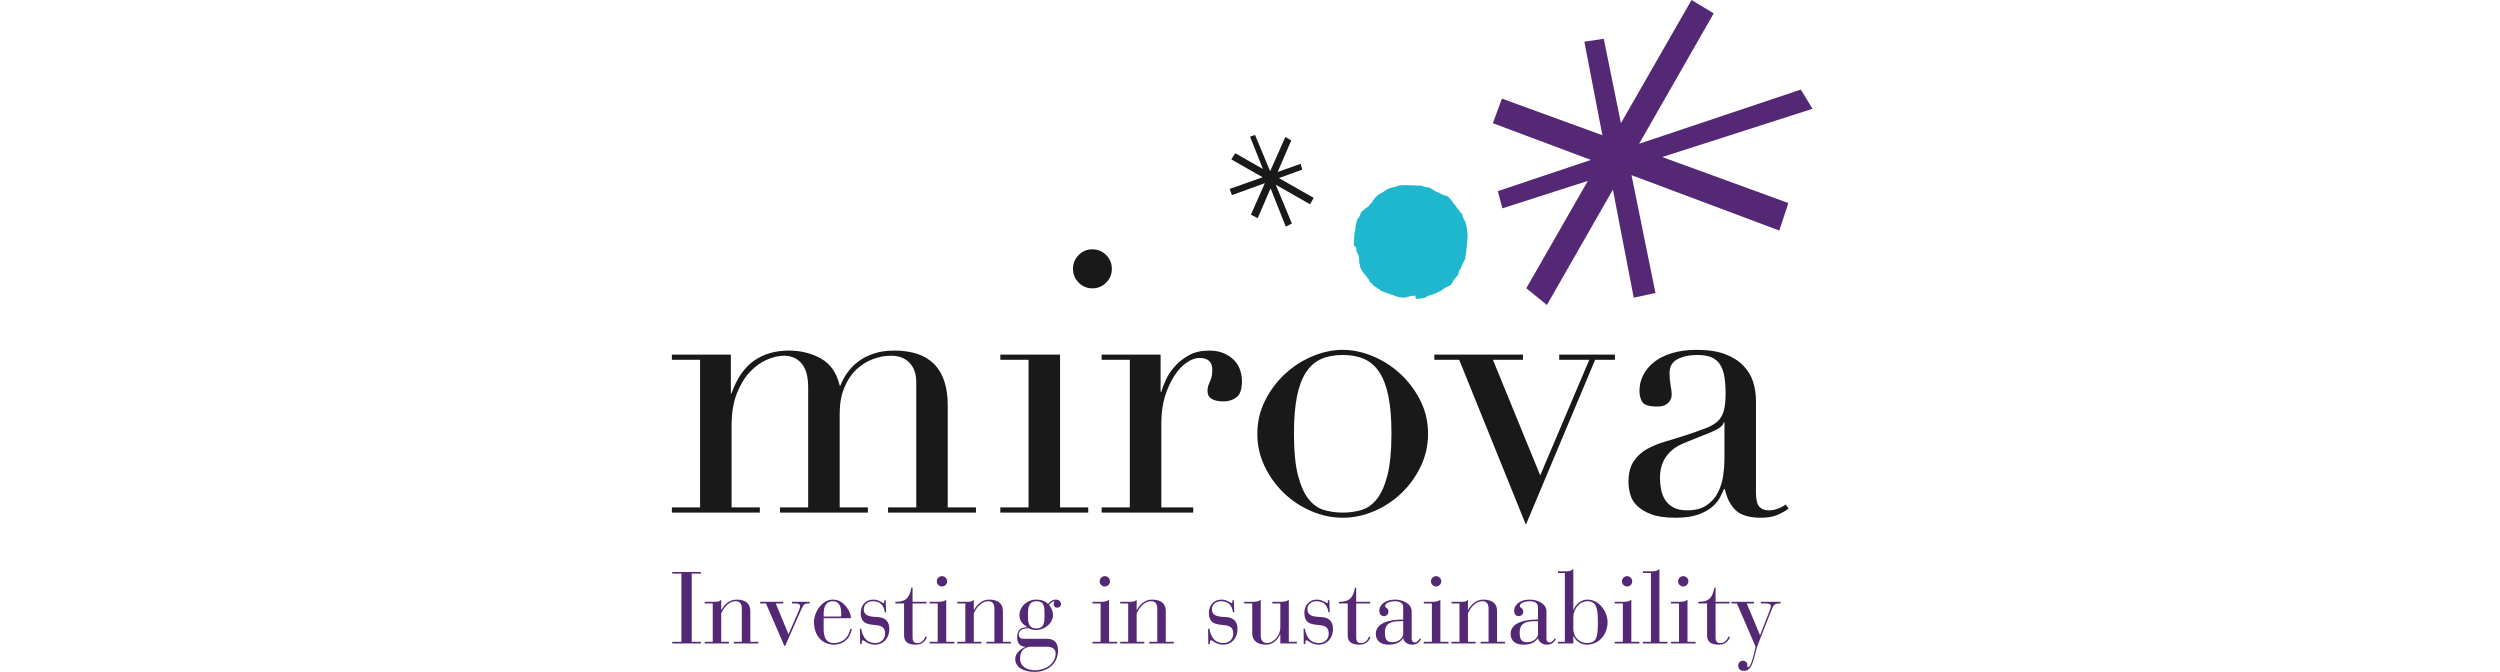 <?xml version="1.0" encoding="UTF-8"?>
<svg width="160px" height="43px" viewBox="0 0 160 43" version="1.1" xmlns="http://www.w3.org/2000/svg" xmlns:xlink="http://www.w3.org/1999/xlink">
    <title>Artboard</title>
    <g id="Artboard" stroke="none" stroke-width="1" fill="none" fill-rule="evenodd">
        <g id="logo-mirova-bl-2018-cmyk-(2)" transform="translate(43, 0)">
            <path d="M0,32.474 L1.805,32.474 L1.805,23.026 L0,23.026 L0,22.696 L3.775,22.696 L3.775,25.169 L3.822,25.169 C4.15,24.227 4.624,23.536 5.241,23.097 C5.858,22.658 6.606,22.437 7.481,22.437 C8.261,22.437 8.952,22.611 9.556,22.956 C10.157,23.299 10.552,23.875 10.74,24.677 L10.786,24.677 C10.894,24.391 11.045,24.117 11.233,23.849 C11.42,23.584 11.654,23.342 11.934,23.133 C12.218,22.92 12.549,22.751 12.931,22.626 C13.315,22.499 13.749,22.437 14.233,22.437 C16.515,22.437 17.655,23.607 17.655,25.947 L17.655,32.474 L19.462,32.474 L19.462,32.806 L13.835,32.806 L13.835,32.474 L15.641,32.474 L15.641,24.462 C15.641,23.928 15.497,23.513 15.206,23.215 C14.917,22.916 14.523,22.766 14.021,22.766 C13.631,22.766 13.239,22.841 12.85,22.99 C12.458,23.14 12.107,23.362 11.795,23.66 C11.483,23.96 11.228,24.345 11.033,24.817 C10.839,25.288 10.74,25.839 10.74,26.468 L10.74,32.474 L12.545,32.474 L12.545,32.806 L6.918,32.806 L6.918,32.474 L8.723,32.474 L8.723,24.793 C8.723,24.101 8.582,23.591 8.3,23.261 C8.019,22.932 7.646,22.766 7.175,22.766 C6.848,22.766 6.486,22.85 6.097,23.014 C5.707,23.178 5.342,23.437 5.007,23.792 C4.67,24.146 4.388,24.604 4.163,25.169 C3.936,25.737 3.822,26.427 3.822,27.246 L3.822,32.474 L5.628,32.474 L5.628,32.806 L0,32.806 L0,32.474" id="Fill-1" fill="#1A1919"></path>
            <path d="M25.671,17.204 C25.671,16.858 25.793,16.566 26.035,16.322 C26.277,16.078 26.568,15.957 26.914,15.957 C27.257,15.957 27.549,16.078 27.792,16.322 C28.036,16.566 28.158,16.858 28.158,17.204 C28.158,17.551 28.036,17.844 27.792,18.089 C27.549,18.332 27.257,18.455 26.914,18.455 C26.568,18.455 26.277,18.332 26.035,18.089 C25.793,17.844 25.671,17.551 25.671,17.204 Z M21.021,32.474 L22.826,32.474 L22.826,23.026 L21.021,23.026 L21.021,22.696 L24.843,22.696 L24.843,32.474 L26.647,32.474 L26.647,32.806 L21.021,32.806 L21.021,32.474 L21.021,32.474 Z" id="Fill-2" fill="#1A1919"></path>
            <path d="M27.505,32.474 L29.309,32.474 L29.309,23.026 L27.505,23.026 L27.505,22.696 L31.279,22.696 L31.279,25.075 L31.326,25.075 C31.389,24.84 31.49,24.574 31.632,24.275 C31.771,23.976 31.968,23.688 32.218,23.414 C32.467,23.14 32.769,22.909 33.12,22.719 C33.472,22.53 33.898,22.437 34.396,22.437 C34.758,22.437 35.07,22.497 35.335,22.613 C35.602,22.733 35.821,22.88 35.992,23.062 C36.164,23.241 36.291,23.448 36.367,23.685 C36.446,23.921 36.485,24.157 36.485,24.391 C36.485,24.91 36.367,25.257 36.134,25.428 C35.899,25.602 35.625,25.689 35.312,25.689 C34.624,25.689 34.28,25.469 34.28,25.026 C34.28,24.888 34.297,24.772 34.327,24.687 C34.358,24.602 34.394,24.514 34.433,24.427 C34.472,24.341 34.508,24.243 34.539,24.134 C34.57,24.023 34.586,23.867 34.586,23.66 C34.586,23.159 34.312,22.909 33.766,22.909 C33.515,22.909 33.249,23.001 32.968,23.191 C32.687,23.377 32.424,23.652 32.182,24.016 C31.941,24.376 31.736,24.814 31.572,25.323 C31.409,25.832 31.326,26.418 31.326,27.079 L31.326,32.474 L33.366,32.474 L33.366,32.806 L27.505,32.806 L27.505,32.474" id="Fill-3" fill="#1A1919"></path>
            <path d="M39.813,27.762 C39.813,28.878 39.901,29.765 40.071,30.425 C40.244,31.085 40.471,31.593 40.752,31.945 C41.034,32.298 41.362,32.531 41.736,32.639 C42.113,32.751 42.512,32.806 42.934,32.806 C43.355,32.806 43.755,32.751 44.128,32.639 C44.506,32.531 44.833,32.298 45.112,31.945 C45.395,31.593 45.622,31.085 45.794,30.425 C45.965,29.765 46.053,28.878 46.053,27.762 C46.053,26.821 45.99,26.029 45.865,25.393 C45.739,24.758 45.547,24.239 45.29,23.839 C45.031,23.437 44.706,23.153 44.317,22.979 C43.925,22.805 43.465,22.719 42.934,22.719 C42.4,22.719 41.941,22.805 41.549,22.979 C41.159,23.153 40.835,23.437 40.577,23.839 C40.319,24.239 40.127,24.758 40.002,25.393 C39.876,26.029 39.813,26.821 39.813,27.762 Z M37.469,27.762 C37.469,26.992 37.639,26.279 37.974,25.618 C38.31,24.959 38.739,24.388 39.264,23.91 C39.787,23.43 40.373,23.057 41.023,22.789 C41.67,22.522 42.308,22.391 42.934,22.391 C43.559,22.391 44.195,22.522 44.844,22.789 C45.494,23.057 46.08,23.43 46.602,23.91 C47.126,24.388 47.556,24.959 47.894,25.618 C48.23,26.279 48.396,26.992 48.396,27.762 C48.396,28.501 48.24,29.196 47.928,29.846 C47.615,30.5 47.203,31.068 46.697,31.556 C46.188,32.044 45.607,32.427 44.95,32.711 C44.294,32.992 43.62,33.135 42.934,33.135 C42.245,33.135 41.574,32.992 40.918,32.711 C40.261,32.427 39.678,32.044 39.172,31.556 C38.662,31.068 38.25,30.5 37.938,29.846 C37.626,29.196 37.469,28.501 37.469,27.762 L37.469,27.762 Z" id="Fill-4" fill="#1A1919"></path>
            <polyline id="Fill-5" fill="#1A1919" points="48.798 22.696 54.47 22.696 54.47 23.026 52.547 23.026 55.573 30.425 58.715 23.026 56.791 23.026 56.791 22.696 60.356 22.696 60.356 23.026 59.088 23.026 54.657 33.583 50.388 23.026 48.798 23.026 48.798 22.696"></polyline>
            <path d="M67.365,27.032 L67.319,27.032 C67.289,27.237 67.03,27.44 66.546,27.644 L64.787,28.353 C64.288,28.554 63.904,28.842 63.639,29.212 C63.373,29.581 63.238,30.04 63.238,30.59 C63.238,30.825 63.264,31.068 63.309,31.32 C63.357,31.572 63.443,31.796 63.568,31.993 C63.693,32.188 63.869,32.349 64.094,32.474 C64.321,32.601 64.614,32.662 64.974,32.662 C65.49,32.662 65.907,32.554 66.23,32.334 C66.548,32.114 66.791,31.839 66.955,31.509 C67.12,31.181 67.231,30.823 67.285,30.436 C67.339,30.052 67.365,29.703 67.365,29.388 L67.365,27.032 Z M71.47,32.546 C71.268,32.703 71.025,32.841 70.744,32.958 C70.46,33.076 70.117,33.135 69.711,33.135 C68.961,33.135 68.416,32.975 68.081,32.653 C67.744,32.331 67.514,31.877 67.389,31.297 L67.343,31.297 C67.281,31.438 67.194,31.616 67.084,31.827 C66.974,32.038 66.808,32.244 66.581,32.44 C66.354,32.637 66.052,32.8 65.678,32.935 C65.303,33.068 64.826,33.135 64.247,33.135 C63.591,33.135 63.068,33.06 62.676,32.912 C62.287,32.763 61.982,32.578 61.76,32.357 C61.542,32.137 61.4,31.891 61.328,31.616 C61.257,31.341 61.223,31.085 61.223,30.849 C61.223,30.3 61.332,29.859 61.552,29.529 C61.769,29.2 62.055,28.935 62.408,28.739 C62.759,28.544 63.151,28.383 63.581,28.259 C64.008,28.132 64.443,28 64.881,27.858 C65.397,27.684 65.821,27.536 66.158,27.409 C66.494,27.282 66.756,27.128 66.944,26.95 C67.13,26.768 67.259,26.541 67.331,26.266 C67.401,25.991 67.438,25.618 67.438,25.146 C67.438,24.77 67.412,24.433 67.365,24.134 C67.319,23.835 67.234,23.58 67.107,23.367 C66.983,23.155 66.802,22.994 66.569,22.884 C66.334,22.775 66.021,22.719 65.63,22.719 C65.117,22.719 64.689,22.81 64.353,22.99 C64.018,23.17 63.85,23.465 63.85,23.875 C63.85,24.143 63.873,24.404 63.919,24.664 C63.966,24.922 63.989,25.115 63.989,25.242 C63.989,25.461 63.911,25.646 63.755,25.794 C63.599,25.944 63.373,26.019 63.076,26.019 C62.557,26.019 62.238,25.923 62.114,25.737 C61.989,25.548 61.926,25.304 61.926,25.006 C61.926,24.66 62.004,24.329 62.16,24.016 C62.318,23.703 62.547,23.421 62.854,23.178 C63.159,22.934 63.54,22.742 64.001,22.6 C64.463,22.461 64.989,22.391 65.584,22.391 C66.303,22.391 66.907,22.478 67.389,22.66 C67.873,22.841 68.265,23.085 68.562,23.39 C68.859,23.697 69.07,24.042 69.195,24.427 C69.32,24.814 69.382,25.219 69.382,25.642 L69.382,31.509 C69.382,31.966 69.455,32.271 69.594,32.427 C69.735,32.585 69.938,32.662 70.204,32.662 C70.375,32.662 70.556,32.632 70.744,32.569 C70.93,32.505 71.111,32.413 71.283,32.287 L71.47,32.546 L71.47,32.546 Z" id="Fill-6" fill="#1A1919"></path>
            <polyline id="Fill-7" fill="#542874" points="73 6.963 72.253 5.733 61.904 9.201 66.678 0.856 65.259 0 60.739 7.884 59.641 2.482 58.399 2.669 59.553 8.655 53.123 6.311 52.543 7.884 58.818 10.235 52.863 12.231 53.151 13.334 58.621 11.578 54.684 18.447 56.002 19.519 60.225 12.137 61.558 19.051 62.949 18.75 61.416 11.209 70.875 14.755 71.455 12.994 63.381 10.051 73 6.963"></polyline>
            <polyline id="Fill-8" fill="#1A1919" points="41.074 12.662 38.851 11.397 40.345 10.856 40.24 10.485 38.77 11.005 39.64 8.989 39.262 8.766 38.289 10.96 37.322 8.637 37.005 8.748 37.825 10.814 36.058 9.809 35.803 10.2 37.809 11.345 35.697 12.092 35.843 12.487 37.951 11.724 37.058 13.738 37.492 13.965 38.317 12.053 39.291 14.507 39.681 14.305 38.648 11.822 40.846 13.076 41.074 12.662"></polyline>
            <path d="M46.949,11.848 C46.823,11.848 46.702,11.852 46.579,11.866 C46.467,11.879 46.387,11.948 46.274,11.966 C46.019,12.005 45.816,12.071 45.607,12.228 C45.526,12.289 45.411,12.37 45.316,12.402 C45.291,12.425 45.235,12.449 45.198,12.476 C45.156,12.505 45.131,12.542 45.088,12.574 C45.039,12.61 45.019,12.642 44.987,12.689 C44.948,12.748 44.878,12.803 44.847,12.862 C44.826,12.902 44.827,12.946 44.792,12.981 C44.77,13.003 44.747,13.006 44.721,13.025 C44.668,13.064 44.648,13.129 44.608,13.178 C44.555,13.243 44.504,13.272 44.43,13.311 C44.372,13.342 44.34,13.39 44.289,13.428 C44.199,13.495 44.115,13.571 44.073,13.682 C44.049,13.746 44.019,13.83 43.985,13.891 C43.959,13.936 43.914,13.955 43.892,14 C43.793,14.203 43.757,14.467 43.736,14.696 C43.729,14.783 43.696,14.868 43.684,14.951 C43.669,15.052 43.671,15.154 43.665,15.26 C43.656,15.427 43.62,15.612 43.679,15.774 C43.742,15.777 43.746,15.768 43.774,15.826 C43.793,15.867 43.804,15.905 43.808,15.951 C43.813,15.999 43.807,16.049 43.818,16.091 C43.829,16.132 43.852,16.163 43.876,16.2 C43.937,16.292 43.963,16.379 43.97,16.492 C43.974,16.548 44.008,16.705 43.976,16.74 C44.001,16.759 43.984,16.794 43.989,16.826 C43.995,16.86 44.01,16.871 44.021,16.903 C44.038,16.953 44.029,17.014 44.041,17.066 C44.055,17.125 44.092,17.167 44.113,17.221 C44.132,17.269 44.153,17.32 44.184,17.366 C44.215,17.413 44.252,17.446 44.288,17.484 C44.308,17.506 44.313,17.542 44.332,17.562 C44.348,17.578 44.374,17.585 44.387,17.599 C44.421,17.633 44.445,17.694 44.475,17.732 C44.516,17.786 44.561,17.834 44.6,17.884 C44.643,17.942 44.635,18.008 44.682,18.064 C44.72,18.109 44.777,18.12 44.815,18.16 C44.85,18.196 44.875,18.254 44.917,18.292 C44.971,18.34 45.058,18.368 45.119,18.411 C45.164,18.443 45.215,18.482 45.261,18.509 C45.313,18.539 45.348,18.592 45.397,18.619 C45.442,18.644 45.509,18.648 45.559,18.678 C45.58,18.691 45.597,18.708 45.619,18.717 C45.657,18.734 45.64,18.726 45.683,18.729 C45.762,18.734 45.806,18.773 45.872,18.799 C45.934,18.848 45.99,18.838 46.061,18.853 C46.137,18.868 46.217,18.91 46.287,18.939 C46.411,18.992 46.494,19.017 46.631,19.029 C46.745,19.039 46.873,19.059 46.994,19.029 C47.101,19.003 47.212,18.958 47.325,18.939 C47.397,18.927 47.534,18.944 47.592,18.909 C47.579,18.962 47.578,18.973 47.589,19.023 C47.603,19.093 47.618,19.125 47.702,19.127 C47.789,19.129 47.835,19.118 47.9,19.101 C47.967,19.082 48.029,19.088 48.098,19.081 C48.233,19.068 48.33,18.967 48.446,18.919 C48.55,18.876 48.676,18.866 48.777,18.819 C48.833,18.793 48.885,18.774 48.94,18.75 C49.002,18.724 49.047,18.682 49.111,18.661 C49.227,18.623 49.301,18.538 49.394,18.479 C49.48,18.424 49.583,18.367 49.675,18.325 C49.717,18.305 49.771,18.292 49.811,18.266 C49.858,18.236 49.877,18.182 49.913,18.14 C49.986,18.055 50.007,17.966 50.073,17.883 C50.114,17.832 50.156,17.774 50.199,17.723 C50.235,17.679 50.287,17.653 50.315,17.6 C50.35,17.534 50.351,17.449 50.37,17.379 C50.396,17.287 50.415,17.263 50.476,17.191 C50.516,17.143 50.52,17.081 50.546,17.021 C50.576,16.951 50.623,16.877 50.65,16.811 C50.667,16.768 50.7,16.642 50.758,16.648 C50.762,16.471 50.821,16.318 50.836,16.146 C50.854,15.941 50.88,15.734 50.895,15.526 C50.905,15.385 50.919,15.244 50.926,15.103 C50.929,15.033 50.934,14.971 50.917,14.91 C50.902,14.856 50.893,14.811 50.895,14.75 C50.899,14.619 50.85,14.481 50.825,14.344 C50.796,14.191 50.723,14.097 50.656,13.963 C50.63,13.91 50.612,13.85 50.591,13.792 C50.572,13.739 50.564,13.636 50.517,13.603 C50.497,13.589 50.469,13.606 50.447,13.588 C50.419,13.565 50.433,13.548 50.421,13.517 C50.393,13.443 50.331,13.404 50.284,13.35 C50.201,13.254 50.149,13.127 50.056,13.049 C50.007,13.009 50.011,12.983 49.976,12.931 C49.962,12.91 49.94,12.901 49.926,12.879 C49.895,12.832 49.882,12.797 49.838,12.754 C49.753,12.672 49.691,12.558 49.574,12.541 C49.462,12.524 49.356,12.461 49.252,12.422 C49.211,12.407 49.158,12.372 49.117,12.345 C49.061,12.31 49.011,12.309 48.954,12.287 C48.86,12.25 48.766,12.175 48.679,12.124 C48.591,12.072 48.491,12.009 48.391,11.984 C48.329,11.968 48.276,11.988 48.214,11.972 C48.185,11.963 48.156,11.944 48.128,11.934 C48.104,11.926 48.071,11.935 48.047,11.925 C48.029,11.918 48.014,11.894 47.994,11.887 C47.958,11.873 47.904,11.882 47.864,11.881 C47.787,11.877 47.711,11.876 47.633,11.874 C47.468,11.87 47.304,11.854 47.137,11.855 C47.035,11.855 46.897,11.816 46.806,11.881" id="Fill-9" fill="#1FB7CE"></path>
            <polyline id="Fill-10" fill="#542874" points="0.61 36.71 0.022 36.71 0.022 36.606 1.858 36.606 1.858 36.71 1.27 36.71 1.27 41.077 1.858 41.077 1.858 41.181 0.022 41.181 0.022 41.077 0.61 41.077 0.61 36.71"></polyline>
            <path d="M2.615,38.62 L2.104,38.62 L2.104,38.516 L2.615,38.516 C2.925,38.516 3.041,38.516 3.158,38.374 L3.158,39.036 L3.171,39.036 C3.339,38.724 3.662,38.374 4.134,38.374 C4.826,38.374 5.02,38.724 5.02,39.108 L5.02,41.077 L5.531,41.077 L5.531,41.181 L3.966,41.181 L3.966,41.077 L4.477,41.077 L4.477,38.952 C4.477,38.595 4.302,38.478 4.095,38.478 C3.552,38.478 3.274,39.023 3.158,39.244 L3.158,41.077 L3.649,41.077 L3.649,41.181 L2.104,41.181 L2.104,41.077 L2.615,41.077 L2.615,38.62" id="Fill-11" fill="#542874"></path>
            <path d="M6.022,38.62 L5.647,38.62 L5.647,38.516 L7.128,38.516 L7.128,38.62 L6.649,38.62 L7.464,40.596 L8.098,39.147 C8.169,38.984 8.208,38.861 8.208,38.789 C8.208,38.64 8.027,38.62 7.917,38.62 L7.69,38.62 L7.69,38.516 L8.815,38.516 L8.815,38.62 C8.518,38.62 8.441,38.647 8.305,38.952 L7.251,41.336 L7.199,41.336 L6.022,38.62" id="Fill-12" fill="#542874"></path>
            <path d="M10.839,39.277 C10.839,38.861 10.729,38.478 10.303,38.478 C9.85,38.478 9.714,38.861 9.714,39.277 L9.714,39.459 L10.794,39.459 C10.826,39.459 10.839,39.439 10.839,39.413 L10.839,39.277 Z M9.714,40.173 C9.708,40.635 9.773,41.155 10.38,41.155 C10.923,41.155 11.324,40.791 11.415,40.258 L11.518,40.258 C11.415,40.856 10.975,41.259 10.38,41.259 C9.624,41.259 9.094,40.674 9.094,39.816 C9.094,39.186 9.598,38.374 10.303,38.374 C11.066,38.374 11.46,39.231 11.46,39.504 C11.46,39.543 11.441,39.563 11.402,39.563 L9.714,39.563 L9.714,40.173 L9.714,40.173 Z" id="Fill-13" fill="#542874"></path>
            <path d="M12.036,40.238 L12.12,40.238 C12.171,40.57 12.34,41.155 13.018,41.155 C13.374,41.155 13.645,40.921 13.645,40.55 C13.645,40.037 13.258,40.03 12.915,39.992 C12.495,39.946 12.087,39.888 12.087,39.212 C12.087,38.744 12.391,38.374 12.896,38.374 C13.245,38.374 13.484,38.601 13.549,38.601 C13.587,38.601 13.594,38.556 13.594,38.464 L13.594,38.412 L13.684,38.412 L13.71,39.186 L13.626,39.186 C13.581,38.815 13.387,38.478 12.876,38.478 C12.546,38.478 12.281,38.66 12.281,38.997 C12.281,39.335 12.534,39.452 12.96,39.478 L13.18,39.491 C13.704,39.524 13.917,39.81 13.917,40.258 C13.917,40.862 13.516,41.259 13.018,41.259 C12.508,41.259 12.352,40.979 12.223,40.979 C12.139,40.979 12.158,41.083 12.145,41.22 L12.048,41.22 L12.036,40.238" id="Fill-14" fill="#542874"></path>
            <path d="M14.861,38.62 L14.299,38.62 L14.299,38.516 C14.971,38.53 15.217,38.244 15.327,37.607 L15.404,37.607 L15.404,38.516 L16.297,38.516 L16.297,38.62 L15.404,38.62 L15.404,40.804 C15.404,41.07 15.514,41.155 15.721,41.155 C16.045,41.155 16.187,40.856 16.225,40.745 L16.322,40.765 C16.277,40.921 16.09,41.259 15.611,41.259 C15.159,41.259 14.861,41.109 14.861,40.68 L14.861,38.62" id="Fill-15" fill="#542874"></path>
            <path d="M17.286,36.873 C17.467,36.873 17.616,37.022 17.616,37.204 C17.616,37.386 17.467,37.535 17.286,37.535 C17.105,37.535 16.956,37.386 16.956,37.204 C16.956,37.022 17.105,36.873 17.286,36.873 Z M17.014,38.62 L16.497,38.62 L16.497,38.516 L17.014,38.516 C17.221,38.516 17.428,38.503 17.558,38.374 L17.558,41.077 L18.075,41.077 L18.075,41.181 L16.497,41.181 L16.497,41.077 L17.014,41.077 L17.014,38.62 L17.014,38.62 Z" id="Fill-16" fill="#542874"></path>
            <path d="M18.78,38.62 L18.269,38.62 L18.269,38.516 L18.78,38.516 C19.09,38.516 19.207,38.516 19.323,38.374 L19.323,39.036 L19.336,39.036 C19.504,38.724 19.827,38.374 20.299,38.374 C20.991,38.374 21.185,38.724 21.185,39.108 L21.185,41.077 L21.696,41.077 L21.696,41.181 L20.131,41.181 L20.131,41.077 L20.642,41.077 L20.642,38.952 C20.642,38.595 20.467,38.478 20.26,38.478 C19.717,38.478 19.439,39.023 19.323,39.244 L19.323,41.077 L19.814,41.077 L19.814,41.181 L18.269,41.181 L18.269,41.077 L18.78,41.077 L18.78,38.62" id="Fill-17" fill="#542874"></path>
            <path d="M23.319,40.219 C23.849,40.219 23.849,39.81 23.849,39.348 C23.849,38.828 23.849,38.478 23.319,38.478 C22.789,38.478 22.789,39.004 22.789,39.348 C22.789,39.764 22.789,40.219 23.319,40.219 Z M22.873,41.389 C22.485,41.473 22.284,41.7 22.284,42.136 C22.284,42.682 22.75,42.896 23.254,42.896 C23.914,42.896 24.56,42.474 24.56,41.824 C24.56,41.486 24.289,41.389 23.952,41.389 L22.873,41.389 Z M23.998,40.882 C24.36,40.882 24.715,41.031 24.715,41.629 C24.715,42.513 24.004,43 23.222,43 C22.627,43 21.974,42.786 21.974,42.162 C21.974,41.798 22.343,41.525 22.621,41.402 L22.621,41.389 C22.265,41.389 22.097,41.142 22.097,40.784 C22.097,40.329 22.317,40.148 22.731,40.141 L22.731,40.128 C22.44,39.94 22.246,39.738 22.246,39.387 C22.246,38.809 22.744,38.374 23.319,38.374 C23.623,38.374 23.894,38.464 24.075,38.653 C24.192,38.523 24.353,38.374 24.573,38.374 C24.761,38.374 24.903,38.478 24.903,38.666 C24.903,38.822 24.78,38.893 24.644,38.893 C24.522,38.893 24.437,38.789 24.437,38.692 C24.437,38.556 24.47,38.516 24.509,38.478 C24.379,38.484 24.224,38.595 24.14,38.718 C24.282,38.874 24.392,39.121 24.392,39.368 C24.392,39.907 23.823,40.323 23.319,40.323 C23.041,40.323 22.905,40.238 22.834,40.206 C22.485,40.212 22.2,40.31 22.2,40.615 C22.2,40.778 22.33,40.882 22.485,40.882 L23.998,40.882 L23.998,40.882 Z" id="Fill-18" fill="#542874"></path>
            <path d="M27.71,36.873 C27.891,36.873 28.039,37.022 28.039,37.204 C28.039,37.386 27.891,37.535 27.71,37.535 C27.528,37.535 27.38,37.386 27.38,37.204 C27.38,37.022 27.528,36.873 27.71,36.873 Z M27.438,38.62 L26.921,38.62 L26.921,38.516 L27.438,38.516 C27.645,38.516 27.852,38.503 27.981,38.374 L27.981,41.077 L28.498,41.077 L28.498,41.181 L26.921,41.181 L26.921,41.077 L27.438,41.077 L27.438,38.62 L27.438,38.62 Z" id="Fill-19" fill="#542874"></path>
            <path d="M29.203,38.62 L28.693,38.62 L28.693,38.516 L29.203,38.516 C29.514,38.516 29.63,38.516 29.746,38.374 L29.746,39.036 L29.759,39.036 C29.927,38.724 30.251,38.374 30.723,38.374 C31.414,38.374 31.608,38.724 31.608,39.108 L31.608,41.077 L32.119,41.077 L32.119,41.181 L30.554,41.181 L30.554,41.077 L31.065,41.077 L31.065,38.952 C31.065,38.595 30.891,38.478 30.684,38.478 C30.141,38.478 29.863,39.023 29.746,39.244 L29.746,41.077 L30.238,41.077 L30.238,41.181 L28.693,41.181 L28.693,41.077 L29.203,41.077 L29.203,38.62" id="Fill-20" fill="#542874"></path>
            <path d="M34.318,40.238 L34.402,40.238 C34.454,40.57 34.622,41.155 35.301,41.155 C35.656,41.155 35.928,40.921 35.928,40.55 C35.928,40.037 35.54,40.03 35.197,39.992 C34.777,39.946 34.37,39.888 34.37,39.212 C34.37,38.744 34.674,38.374 35.178,38.374 C35.527,38.374 35.766,38.601 35.831,38.601 C35.87,38.601 35.876,38.556 35.876,38.464 L35.876,38.412 L35.967,38.412 L35.993,39.186 L35.908,39.186 C35.863,38.815 35.669,38.478 35.158,38.478 C34.829,38.478 34.564,38.66 34.564,38.997 C34.564,39.335 34.816,39.452 35.243,39.478 L35.462,39.491 C35.986,39.524 36.2,39.81 36.2,40.258 C36.2,40.862 35.799,41.259 35.301,41.259 C34.79,41.259 34.635,40.979 34.506,40.979 C34.421,40.979 34.441,41.083 34.428,41.22 L34.331,41.22 L34.318,40.238" id="Fill-21" fill="#542874"></path>
            <path d="M37.144,38.62 L36.626,38.62 L36.626,38.516 L37.144,38.516 C37.35,38.516 37.557,38.503 37.687,38.374 L37.687,40.7 C37.687,40.979 37.842,41.155 38.088,41.155 C38.54,41.155 38.941,40.641 38.941,40.161 L38.941,38.62 L38.43,38.62 L38.43,38.516 L38.941,38.516 C39.148,38.516 39.355,38.503 39.484,38.374 L39.484,41.077 L40.001,41.077 L40.001,41.181 L38.941,41.181 L38.941,40.589 L38.928,40.589 C38.87,40.739 38.598,41.259 38.023,41.259 C37.376,41.259 37.144,40.914 37.144,40.537 L37.144,38.62" id="Fill-22" fill="#542874"></path>
            <path d="M40.429,40.238 L40.513,40.238 C40.564,40.57 40.732,41.155 41.411,41.155 C41.767,41.155 42.038,40.921 42.038,40.55 C42.038,40.037 41.65,40.03 41.308,39.992 C40.887,39.946 40.48,39.888 40.48,39.212 C40.48,38.744 40.784,38.374 41.288,38.374 C41.637,38.374 41.877,38.601 41.941,38.601 C41.98,38.601 41.987,38.556 41.987,38.464 L41.987,38.412 L42.077,38.412 L42.103,39.186 L42.019,39.186 C41.974,38.815 41.78,38.478 41.269,38.478 C40.939,38.478 40.674,38.66 40.674,38.997 C40.674,39.335 40.926,39.452 41.353,39.478 L41.573,39.491 C42.097,39.524 42.31,39.81 42.31,40.258 C42.31,40.862 41.909,41.259 41.411,41.259 C40.9,41.259 40.745,40.979 40.616,40.979 C40.532,40.979 40.551,41.083 40.538,41.22 L40.441,41.22 L40.429,40.238" id="Fill-23" fill="#542874"></path>
            <path d="M43.254,38.62 L42.692,38.62 L42.692,38.516 C43.364,38.53 43.61,38.244 43.72,37.607 L43.797,37.607 L43.797,38.516 L44.689,38.516 L44.689,38.62 L43.797,38.62 L43.797,40.804 C43.797,41.07 43.907,41.155 44.114,41.155 C44.437,41.155 44.58,40.856 44.618,40.745 L44.715,40.765 C44.67,40.921 44.482,41.259 44.004,41.259 C43.551,41.259 43.254,41.109 43.254,40.68 L43.254,38.62" id="Fill-24" fill="#542874"></path>
            <path d="M46.694,39.758 C46.222,39.758 45.634,39.771 45.634,40.466 C45.634,40.83 45.692,41.103 46.105,41.103 C46.591,41.103 46.804,40.739 46.804,40.609 L46.804,39.758 L46.694,39.758 Z M47.347,40.83 C47.347,40.953 47.366,41.116 47.541,41.116 C47.689,41.116 47.78,40.992 47.877,40.856 L47.948,40.908 C47.825,41.122 47.657,41.259 47.379,41.259 C47.075,41.259 46.856,41.083 46.81,40.856 L46.797,40.856 C46.578,41.148 46.287,41.259 45.86,41.259 C45.356,41.259 45.052,41.005 45.052,40.564 C45.052,39.836 46.015,39.654 46.681,39.654 L46.804,39.654 L46.804,38.855 C46.804,38.549 46.519,38.478 46.274,38.478 C46.086,38.478 45.646,38.549 45.646,38.783 C45.646,38.939 45.86,38.867 45.86,39.16 C45.86,39.316 45.731,39.433 45.562,39.433 C45.381,39.433 45.278,39.29 45.278,39.069 C45.278,38.737 45.627,38.374 46.274,38.374 C46.765,38.374 47.347,38.627 47.347,39.127 L47.347,40.83 L47.347,40.83 Z" id="Fill-25" fill="#542874"></path>
            <path d="M48.912,36.873 C49.093,36.873 49.241,37.022 49.241,37.204 C49.241,37.386 49.093,37.535 48.912,37.535 C48.731,37.535 48.582,37.386 48.582,37.204 C48.582,37.022 48.731,36.873 48.912,36.873 Z M48.64,38.62 L48.123,38.62 L48.123,38.516 L48.64,38.516 C48.847,38.516 49.054,38.503 49.183,38.374 L49.183,41.077 L49.701,41.077 L49.701,41.181 L48.123,41.181 L48.123,41.077 L48.64,41.077 L48.64,38.62 L48.64,38.62 Z" id="Fill-26" fill="#542874"></path>
            <path d="M50.406,38.62 L49.895,38.62 L49.895,38.516 L50.406,38.516 C50.716,38.516 50.832,38.516 50.949,38.374 L50.949,39.036 L50.962,39.036 C51.13,38.724 51.453,38.374 51.925,38.374 C52.617,38.374 52.811,38.724 52.811,39.108 L52.811,41.077 L53.322,41.077 L53.322,41.181 L51.757,41.181 L51.757,41.077 L52.268,41.077 L52.268,38.952 C52.268,38.595 52.093,38.478 51.886,38.478 C51.343,38.478 51.065,39.023 50.949,39.244 L50.949,41.077 L51.44,41.077 L51.44,41.181 L49.895,41.181 L49.895,41.077 L50.406,41.077 L50.406,38.62" id="Fill-27" fill="#542874"></path>
            <path d="M55.32,39.758 C54.848,39.758 54.259,39.771 54.259,40.466 C54.259,40.83 54.317,41.103 54.731,41.103 C55.216,41.103 55.43,40.739 55.43,40.609 L55.43,39.758 L55.32,39.758 Z M55.973,40.83 C55.973,40.953 55.992,41.116 56.167,41.116 C56.315,41.116 56.406,40.992 56.503,40.856 L56.574,40.908 C56.451,41.122 56.283,41.259 56.005,41.259 C55.701,41.259 55.481,41.083 55.436,40.856 L55.423,40.856 C55.203,41.148 54.912,41.259 54.486,41.259 C53.981,41.259 53.678,41.005 53.678,40.564 C53.678,39.836 54.641,39.654 55.307,39.654 L55.43,39.654 L55.43,38.855 C55.43,38.549 55.145,38.478 54.9,38.478 C54.712,38.478 54.272,38.549 54.272,38.783 C54.272,38.939 54.486,38.867 54.486,39.16 C54.486,39.316 54.356,39.433 54.188,39.433 C54.007,39.433 53.904,39.29 53.904,39.069 C53.904,38.737 54.253,38.374 54.9,38.374 C55.391,38.374 55.973,38.627 55.973,39.127 L55.973,40.83 L55.973,40.83 Z" id="Fill-28" fill="#542874"></path>
            <path d="M57.693,40.238 C57.693,40.856 58.171,41.155 58.553,41.155 C59.186,41.155 59.264,40.784 59.264,39.816 C59.264,38.926 59.167,38.478 58.598,38.478 C58.061,38.478 57.693,39.01 57.693,39.485 L57.693,40.238 Z M57.15,36.671 L56.704,36.671 L56.704,36.567 L57.15,36.567 C57.357,36.567 57.563,36.554 57.693,36.405 L57.693,39.036 L57.706,39.036 C57.822,38.731 58.132,38.374 58.598,38.374 C59.374,38.374 59.885,39.179 59.885,39.816 C59.885,40.576 59.361,41.259 58.553,41.259 C58.094,41.259 57.79,40.914 57.706,40.706 L57.693,40.706 L57.693,41.181 L56.704,41.181 L56.704,41.077 L57.15,41.077 L57.15,36.671 L57.15,36.671 Z" id="Fill-29" fill="#542874"></path>
            <path d="M61.133,36.873 C61.314,36.873 61.463,37.022 61.463,37.204 C61.463,37.386 61.314,37.535 61.133,37.535 C60.952,37.535 60.803,37.386 60.803,37.204 C60.803,37.022 60.952,36.873 61.133,36.873 Z M60.862,38.62 L60.344,38.62 L60.344,38.516 L60.862,38.516 C61.068,38.516 61.275,38.503 61.405,38.374 L61.405,41.077 L61.922,41.077 L61.922,41.181 L60.344,41.181 L60.344,41.077 L60.862,41.077 L60.862,38.62 L60.862,38.62 Z" id="Fill-30" fill="#542874"></path>
            <path d="M62.659,36.671 L62.142,36.671 L62.142,36.567 L62.659,36.567 C62.866,36.567 63.073,36.554 63.202,36.405 L63.202,41.077 L63.719,41.077 L63.719,41.181 L62.142,41.181 L62.142,41.077 L62.659,41.077 L62.659,36.671" id="Fill-31" fill="#542874"></path>
            <path d="M64.728,36.873 C64.909,36.873 65.058,37.022 65.058,37.204 C65.058,37.386 64.909,37.535 64.728,37.535 C64.547,37.535 64.398,37.386 64.398,37.204 C64.398,37.022 64.547,36.873 64.728,36.873 Z M64.457,38.62 L63.939,38.62 L63.939,38.516 L64.457,38.516 C64.663,38.516 64.87,38.503 65,38.374 L65,41.077 L65.517,41.077 L65.517,41.181 L63.939,41.181 L63.939,41.077 L64.457,41.077 L64.457,38.62 L64.457,38.62 Z" id="Fill-32" fill="#542874"></path>
            <path d="M66.254,38.62 L65.692,38.62 L65.692,38.516 C66.364,38.53 66.61,38.244 66.72,37.607 L66.797,37.607 L66.797,38.516 L67.689,38.516 L67.689,38.62 L66.797,38.62 L66.797,40.804 C66.797,41.07 66.907,41.155 67.114,41.155 C67.437,41.155 67.58,40.856 67.618,40.745 L67.715,40.765 C67.67,40.921 67.482,41.259 67.004,41.259 C66.551,41.259 66.254,41.109 66.254,40.68 L66.254,38.62" id="Fill-33" fill="#542874"></path>
            <path d="M69.642,40.654 L70.25,39.101 C70.302,38.965 70.334,38.867 70.334,38.789 C70.334,38.66 70.224,38.62 69.959,38.62 L69.694,38.62 L69.694,38.516 L70.955,38.516 L70.955,38.62 C70.541,38.62 70.515,38.705 70.366,39.069 L69.791,40.524 C69.61,40.979 69.448,41.402 69.422,41.505 C69.17,42.526 69.054,42.935 68.601,42.935 C68.394,42.935 68.246,42.812 68.246,42.597 C68.246,42.415 68.368,42.285 68.556,42.285 C68.718,42.285 68.827,42.409 68.827,42.532 C68.827,42.578 68.821,42.604 68.821,42.636 C68.821,42.675 68.834,42.701 68.873,42.701 C69.099,42.701 69.306,41.596 69.358,41.389 L68.162,38.62 L67.812,38.62 L67.812,38.516 L69.254,38.516 L69.254,38.62 L68.789,38.62 L69.642,40.654" id="Fill-34" fill="#542874"></path>
        </g>
    </g>
</svg>